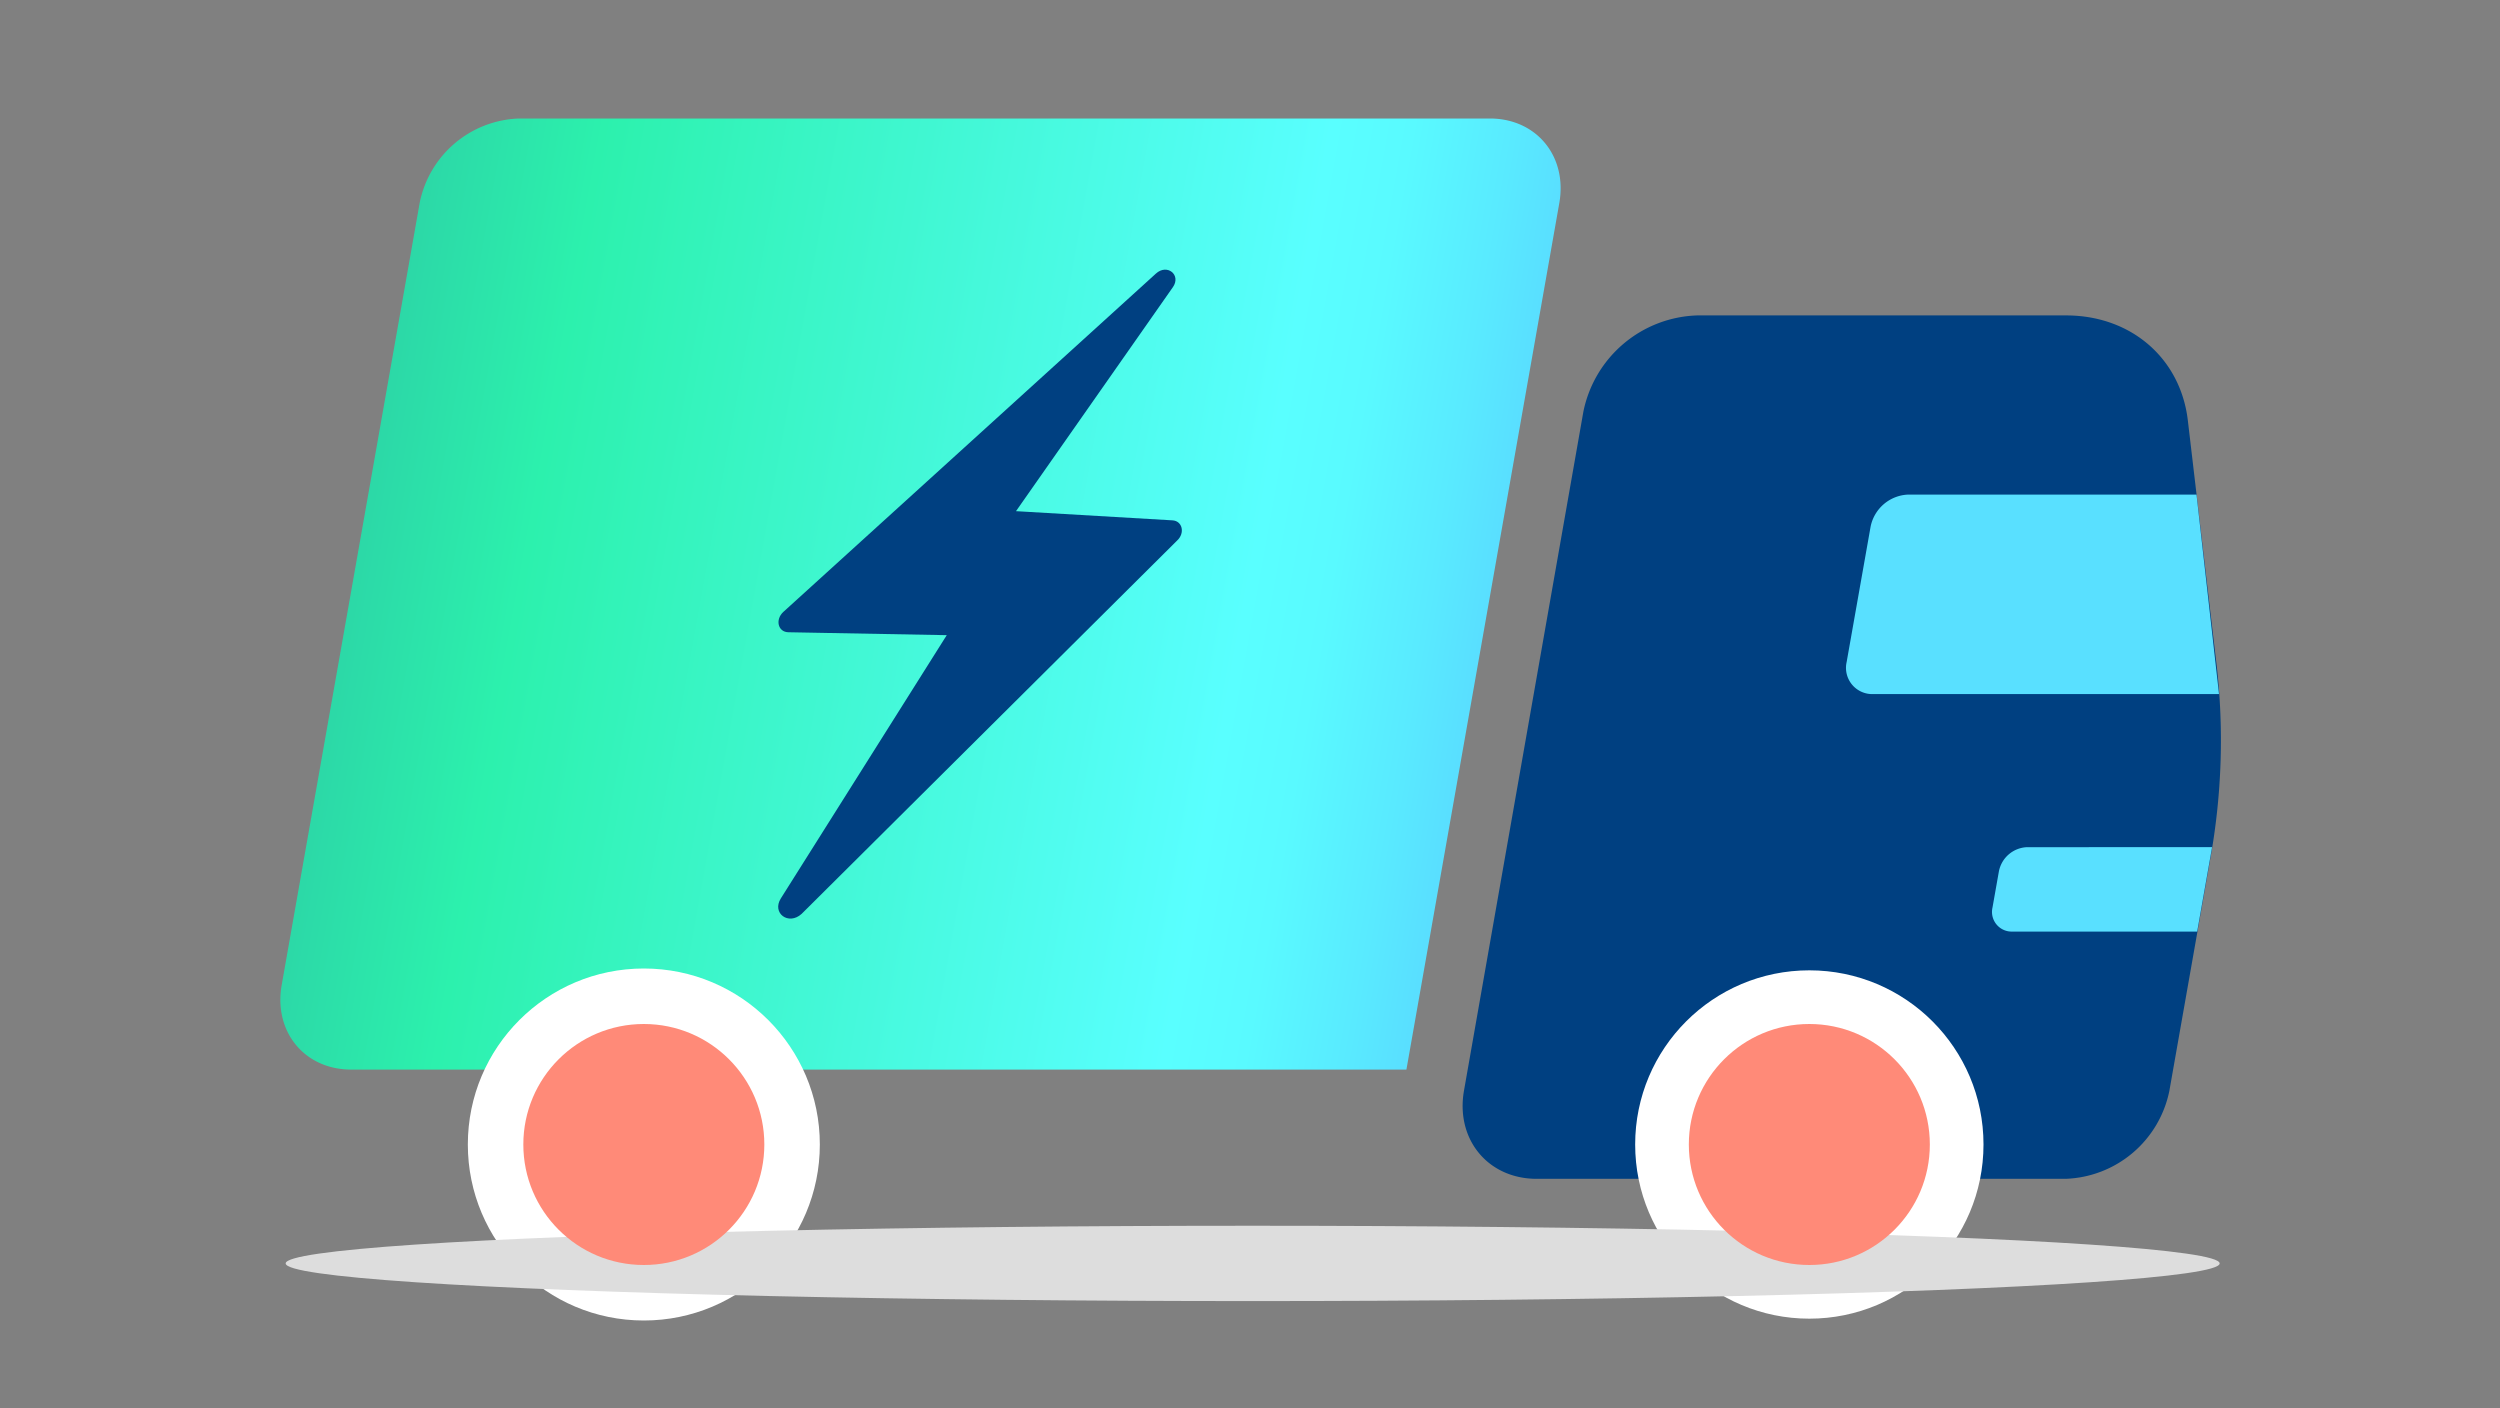 <?xml version="1.0" encoding="utf-8"?>
<svg id="Art" xmlns="http://www.w3.org/2000/svg" xmlns:xlink="http://www.w3.org/1999/xlink" width="300" height="169" viewBox="0 0 300 169">
  <rect x="0" y="0" width="300" height="169" fill="#808080" stroke="none"/>
  <defs>
    <style>.cls-1{fill:url(#GRADIENT_new_);}.cls-2{fill:#004081;}.cls-3{fill:#59e0ff;}.cls-4{fill:#fff;}.cls-5{fill:#ddd;}.cls-6{fill:#ff8a78;}</style>
    <linearGradient id="GRADIENT_new_" x1="-1089.25" y1="71.29" x2="-952.5" y2="71.29" gradientTransform="matrix(-1, 0, -0.18, 1, -897.85, 0)" gradientUnits="userSpaceOnUse">
      <stop offset="0" stop-color="#59dfff" />
      <stop offset="0.05" stop-color="#59eaff" />
      <stop offset="0.14" stop-color="#59faff" />
      <stop offset="0.21" stop-color="#59ffff" />
      <stop offset="0.85" stop-color="#2cf1ad" />
      <stop offset="1" stop-color="#2cd8a7" />
    </linearGradient>
  </defs>
  <path class="cls-1" d="M62.27,14.22H178.78c5.59,0,9.32,4.53,8.34,10.13l-18.35,104H42.14c-5.59,0-9.32-4.54-8.34-10.13L50.36,24.35A12.6,12.6,0,0,1,62.27,14.22Z" />
  <path class="cls-2" d="M203.66,37.85h44.27c7.78,0,13.73,5.13,14.61,12.6L266,79.84a79.81,79.81,0,0,1-.76,23.18l-4.91,27.85a13.18,13.18,0,0,1-12.46,10.59H184.41c-5.85,0-9.76-4.74-8.73-10.59L190,49.43A14.41,14.41,0,0,1,203.66,37.85Z" />
  <path class="cls-3" d="M263.58,59.35H229a4.79,4.79,0,0,0-4.53,3.86l-2.87,16.22a3.15,3.15,0,0,0,3.18,3.86h41.5" />
  <path class="cls-3" d="M241.48,111.79h22.18l1.79-10.13H243.26a3.59,3.59,0,0,0-3.39,2.89l-.77,4.35A2.36,2.36,0,0,0,241.48,111.79Z" />
  <path class="cls-2" d="M138.71,32.83,94,73.43c-1,.92-.65,2.42.61,2.44l19,.35L93.7,107.81c-1.11,1.76.92,3.28,2.49,1.86l45.05-44.79c1-.91.65-2.39-.57-2.44l-18.75-1.1,18.82-26.87C141.78,33,140.06,31.6,138.71,32.83Z" />
  <circle class="cls-4" cx="77.26" cy="137.34" r="21.12" />
  <circle class="cls-4" cx="217.12" cy="137.34" r="20.9" />
  <ellipse class="cls-5" cx="150.32" cy="151.61" rx="116.04" ry="4.52" />
  <circle class="cls-6" cx="217.12" cy="137.34" r="14.46" />
  <circle class="cls-6" cx="77.26" cy="137.34" r="14.46" />
</svg>